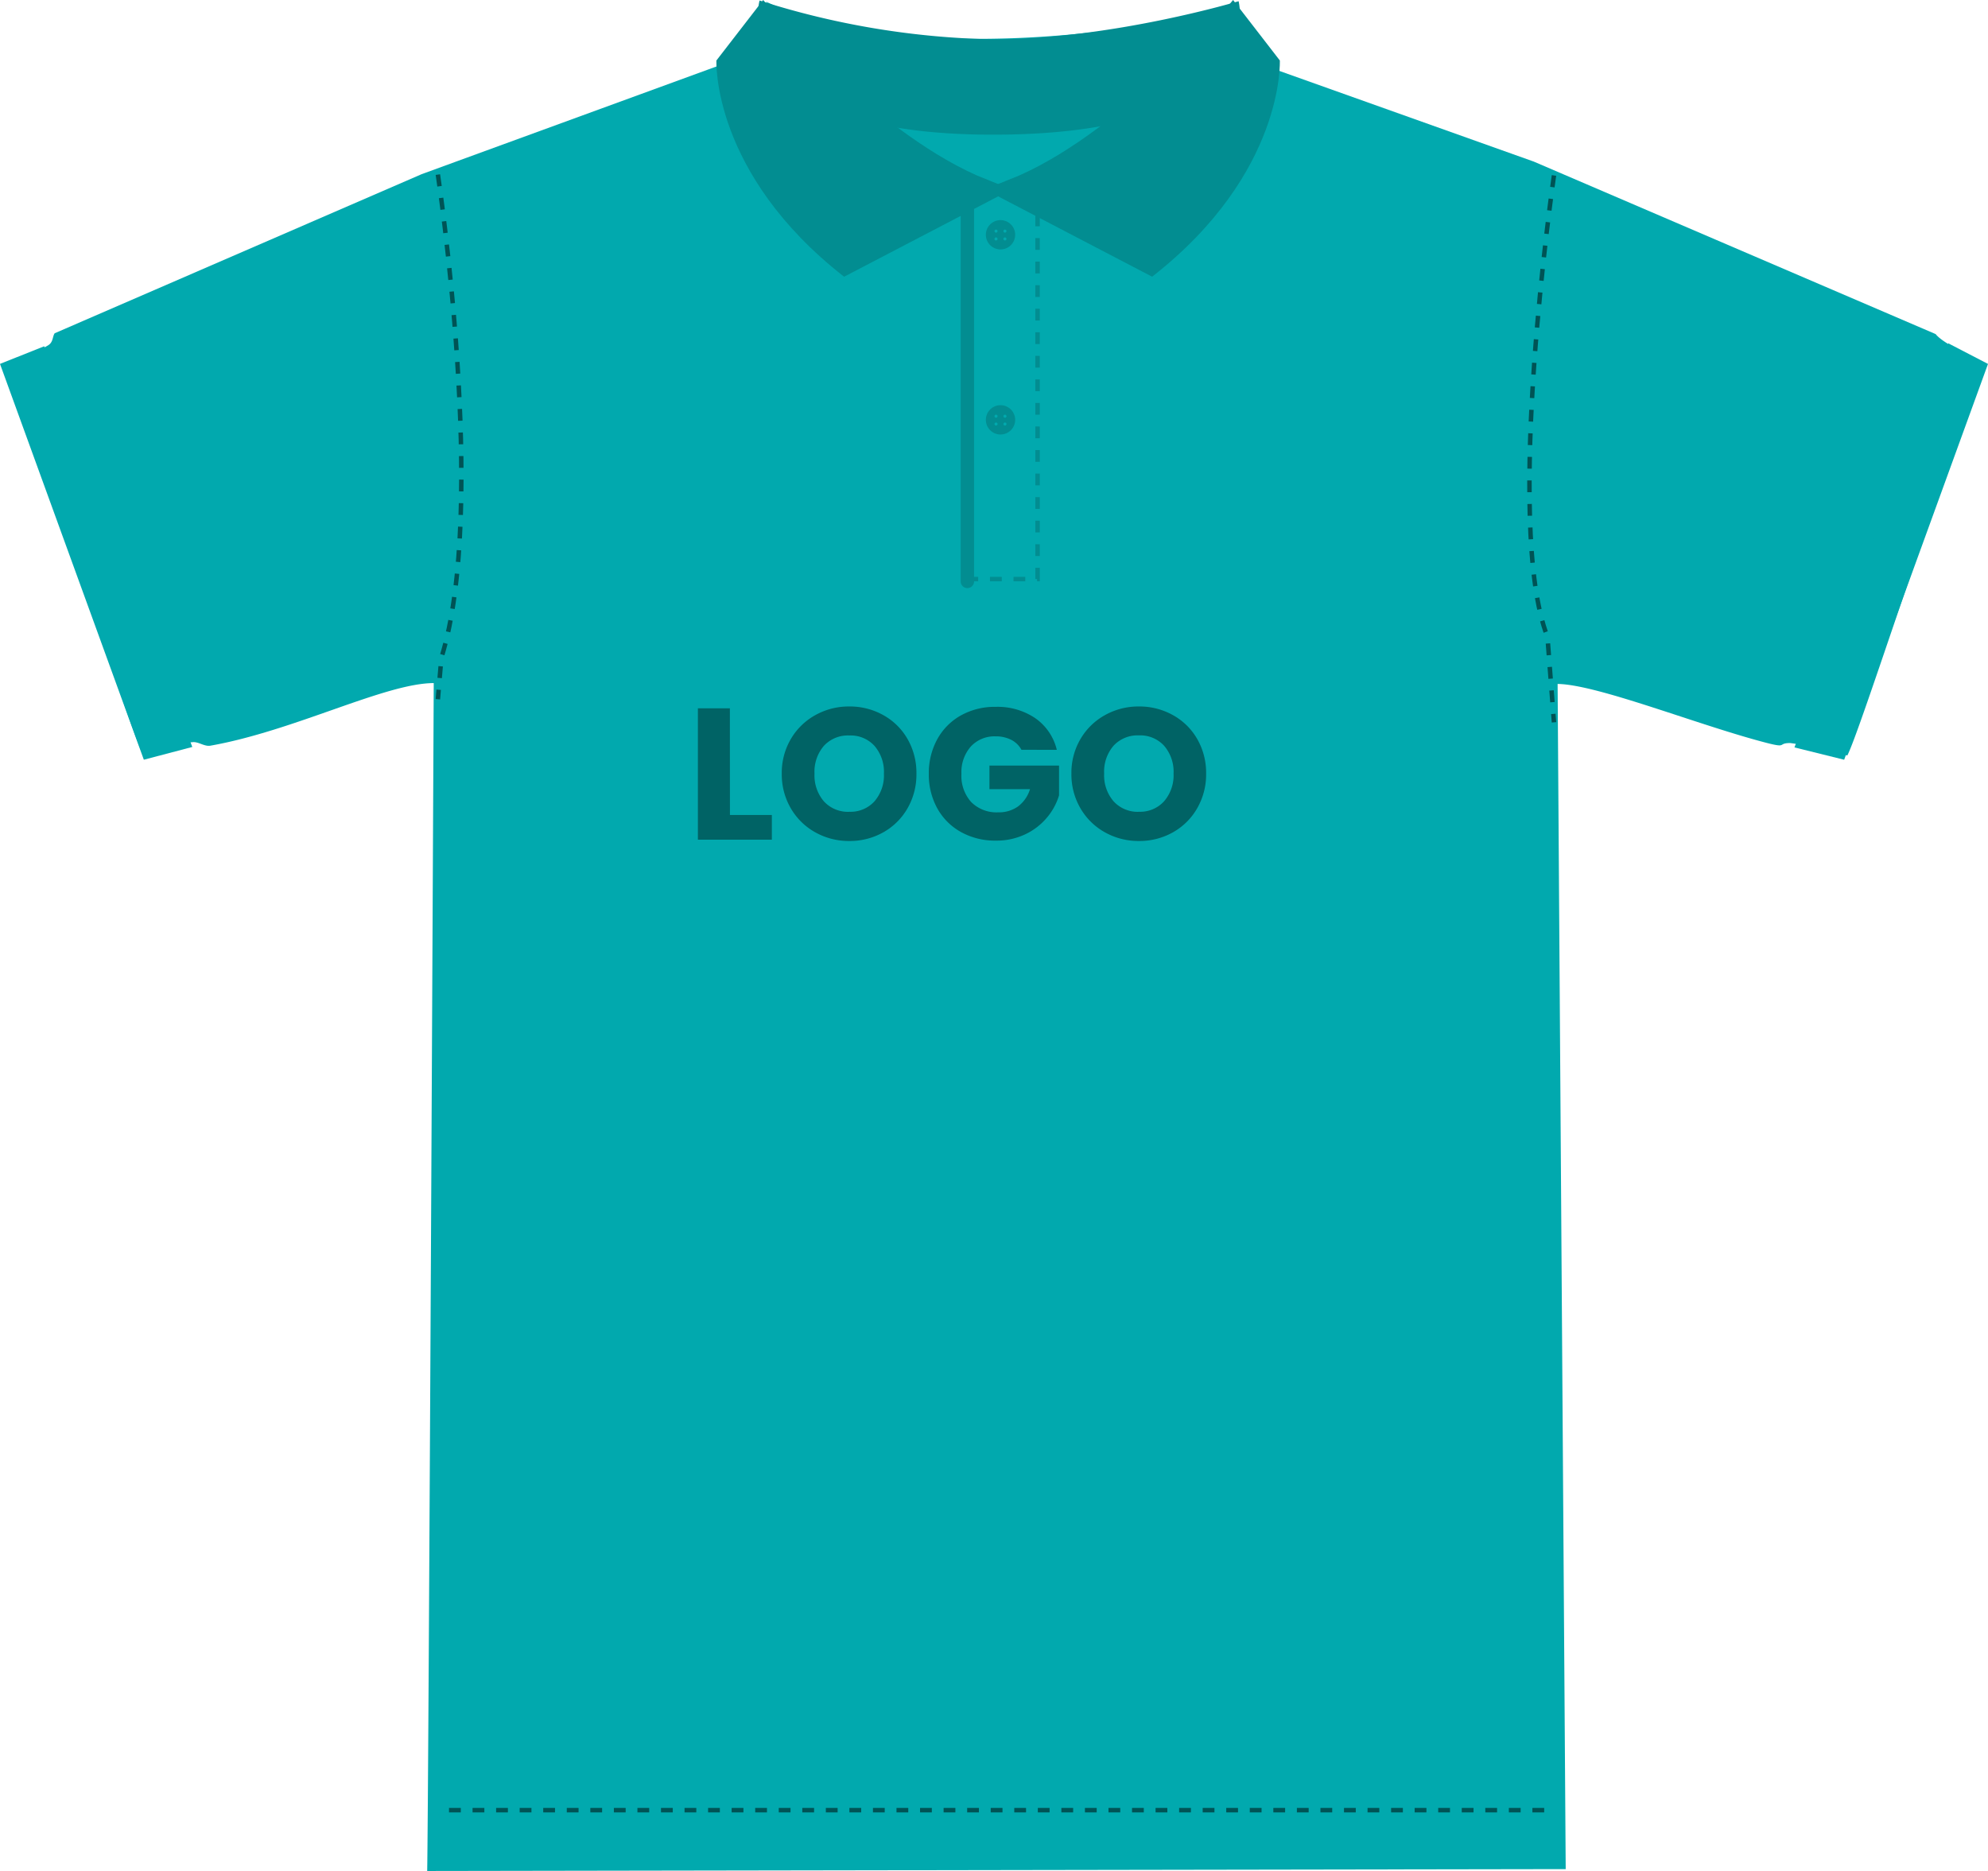 <svg id="flow04" xmlns="http://www.w3.org/2000/svg" width="170" height="160" viewBox="0 0 170 160">
  <path id="パス_481825" data-name="パス 481825" d="M165.823,28.562,131.465,13.814c.119-.1-.12.093,0,0L109.3,5.914,105.723.735c-.167.034-.328.062-.494.094L105.6.5c-1.042.314-1.175.589-2.209.847C93.159,3.161,86.54,3.512,79.965,3.227,69.859,2.4,65.778.111,65.778.111s-.284-.241.179.152C65.314.055,65.543.4,65.543.4L61.735,5.619,36.356,14.89,4.983,28.492c-.194.249-.113.746-.543,1.019C3.085,30.37.529,30.8.713,31.258,4.846,41.54,11.44,62.43,12.536,64.534a12.815,12.815,0,0,1,4.225-1.07c.5-.066,1.013.389,1.533.3,7.183-1.269,14.936-5.345,19.1-5.354,0,0-.449,95.96-.56,101.587l97.358-.16L133.5,58.483c3.446.052,12.128,3.566,17.926,5.054,1.751.449.85,0,1.964,0a31.43,31.43,0,0,1,4.882,1.068c1.1-2.1,7.634-22.752,11.766-33.034.242-.6-3.409-1.974-4.212-3.008" transform="translate(-0.304 0.006)" fill="#01a9ae"/>
  <path id="パス_482027" data-name="パス 482027" d="M0,0H93.711" transform="translate(38.397 154.801)" fill="none" stroke="#005355" stroke-width="0.382" stroke-dasharray="1.007 1.007"/>
  <path id="パス_482028" data-name="パス 482028" d="M0,0H23.36V7.159H0Z" transform="translate(72.89 9.189)" fill="none"/>
  <path id="パス_481826" data-name="パス 481826" d="M67.538,26.269s4.308,28.518.3,41.314l-.3,3.552" transform="translate(-30.094 -11.338)" fill="none" stroke="#005355" stroke-width="0.382" stroke-dasharray="1.007 1.007"/>
  <path id="パス_481827" data-name="パス 481827" d="M238,26.4s-4.323,29.807-.559,39.447L238,73.168" transform="translate(-105.115 -11.396)" fill="none" stroke="#005355" stroke-width="0.382" stroke-dasharray="1.007 1.007"/>
  <path id="パス_481828" data-name="パス 481828" d="M133.132,17.107c3.149.9,11.43,2.38,22.684.316" transform="translate(-59.575 -7.384)" fill="none" stroke="#000" stroke-width="0.499"/>
  <path id="パス_482026" data-name="パス 482026" d="M0,0V32.1" transform="translate(82.723 17.622)" fill="none" stroke="#028d91" stroke-linecap="round" stroke-width="1.145"/>
  <path id="パス_481829" data-name="パス 481829" d="M149.151,63.381h6.084V32.109" transform="translate(-66.51 -13.86)" fill="none" stroke="#028d91" stroke-width="0.382" stroke-dasharray="1.007 1.007"/>
  <path id="パス_481830" data-name="パス 481830" d="M153.321,33.121a1.253,1.253,0,1,0,1.254,1.252,1.253,1.253,0,0,0-1.254-1.252m-.383,1.741a.131.131,0,1,1,.131-.131.131.131,0,0,1-.131.131m0-.67a.13.13,0,1,1,.131-.13.131.131,0,0,1-.131.13m.764.67a.131.131,0,1,1,.13-.131.13.13,0,0,1-.13.131m0-.67a.13.13,0,1,1,.13-.13.13.13,0,0,1-.13.13" transform="translate(-67.765 -14.297)" fill="#028d91"/>
  <path id="パス_481831" data-name="パス 481831" d="M153.321,61.685a1.253,1.253,0,1,0,1.254,1.253,1.253,1.253,0,0,0-1.254-1.253m-.383,1.741a.13.13,0,1,1,.131-.131.131.131,0,0,1-.131.131m0-.669a.13.13,0,1,1,.131-.13.131.131,0,0,1-.131.13m.764.669a.13.13,0,1,1,.13-.131.13.13,0,0,1-.13.131m0-.669a.13.13,0,1,1,.13-.13.13.13,0,0,1-.13.13" transform="translate(-67.765 -27.034)" fill="#028d91"/>
  <path id="パス_481832" data-name="パス 481832" d="M5321.708,4735.037a69.744,69.744,0,0,0,19.856,3.317c10.24.014,21.107-3.258,21.107-3.258s2.9,11.292-20.648,11.413S5321.708,4735.037,5321.708,4735.037Z" transform="translate(-5256.754 -4734.993)" fill="#028d91"/>
  <path id="パス_481833" data-name="パス 481833" d="M174.679,1.486S165.614,12.4,156.377,16.5l-2.931,1.184,14.309,7.465c11.362-8.868,10.92-18.492,10.92-18.492" transform="translate(-69.233 -1.486)" fill="#028d91"/>
  <path id="パス_481834" data-name="パス 481834" d="M157.444,1.486s9.065,10.919,18.3,15.015l2.931,1.184-14.309,7.466c-11.362-8.868-10.92-18.492-10.92-18.492" transform="translate(-92.183 -1.486)" fill="#028d91"/>
  <path id="パス_481835" data-name="パス 481835" d="M5416.145,4762.387l-12.3,33.849-4.251-1.054,13.154-34.558Z" transform="translate(-5246.145 -4731.265)" fill="#01a9ae"/>
  <path id="パス_481836" data-name="パス 481836" d="M5399.592,4762.352l12.3,33.849,4.143-1.09-12.665-34.267Z" transform="translate(-5399.592 -4731.232)" fill="#01a9ae"/>
  <path id="パス_482025" data-name="パス 482025" d="M-18.76-2.112h3.584V0H-21.5V-11.232h2.736ZM-8.552.112a5.862,5.862,0,0,1-2.9-.736,5.5,5.5,0,0,1-2.1-2.056,5.746,5.746,0,0,1-.776-2.968,5.7,5.7,0,0,1,.776-2.96,5.519,5.519,0,0,1,2.1-2.048,5.862,5.862,0,0,1,2.9-.736,5.862,5.862,0,0,1,2.9.736,5.4,5.4,0,0,1,2.08,2.048,5.8,5.8,0,0,1,.76,2.96A5.793,5.793,0,0,1-3.576-2.68,5.461,5.461,0,0,1-5.656-.624,5.818,5.818,0,0,1-8.552.112Zm0-2.5A2.756,2.756,0,0,0-6.4-3.28a3.4,3.4,0,0,0,.808-2.368A3.4,3.4,0,0,0-6.4-8.024a2.768,2.768,0,0,0-2.152-.888,2.8,2.8,0,0,0-2.168.88,3.389,3.389,0,0,0-.808,2.384,3.4,3.4,0,0,0,.808,2.376A2.787,2.787,0,0,0-8.552-2.384Zm14.72-5.3A2.046,2.046,0,0,0,5.3-8.536a2.853,2.853,0,0,0-1.336-.3,2.749,2.749,0,0,0-2.128.872,3.309,3.309,0,0,0-.8,2.328,3.349,3.349,0,0,0,.84,2.424,3.059,3.059,0,0,0,2.312.872,2.8,2.8,0,0,0,1.7-.512A2.9,2.9,0,0,0,6.9-4.32H3.432V-6.336H9.384v2.544a5.367,5.367,0,0,1-1.032,1.9A5.445,5.445,0,0,1,6.5-.464,5.712,5.712,0,0,1,3.976.08,5.984,5.984,0,0,1,1.008-.648,5.185,5.185,0,0,1-1.024-2.672a5.939,5.939,0,0,1-.728-2.96A5.984,5.984,0,0,1-1.024-8.6,5.185,5.185,0,0,1,1-10.632a5.939,5.939,0,0,1,2.96-.728,5.751,5.751,0,0,1,3.4.976,4.606,4.606,0,0,1,1.832,2.7ZM16.216.112a5.862,5.862,0,0,1-2.9-.736,5.5,5.5,0,0,1-2.1-2.056,5.746,5.746,0,0,1-.776-2.968,5.7,5.7,0,0,1,.776-2.96,5.519,5.519,0,0,1,2.1-2.048,5.862,5.862,0,0,1,2.9-.736,5.862,5.862,0,0,1,2.9.736A5.4,5.4,0,0,1,21.2-8.608a5.8,5.8,0,0,1,.76,2.96,5.793,5.793,0,0,1-.768,2.968,5.461,5.461,0,0,1-2.08,2.056A5.818,5.818,0,0,1,16.216.112Zm0-2.5a2.756,2.756,0,0,0,2.152-.9,3.4,3.4,0,0,0,.808-2.368,3.4,3.4,0,0,0-.808-2.376,2.768,2.768,0,0,0-2.152-.888,2.8,2.8,0,0,0-2.168.88,3.389,3.389,0,0,0-.808,2.384,3.4,3.4,0,0,0,.808,2.376A2.787,2.787,0,0,0,16.216-2.384Z" transform="translate(81.179 71.808)" fill="#006365"/>
</svg>
